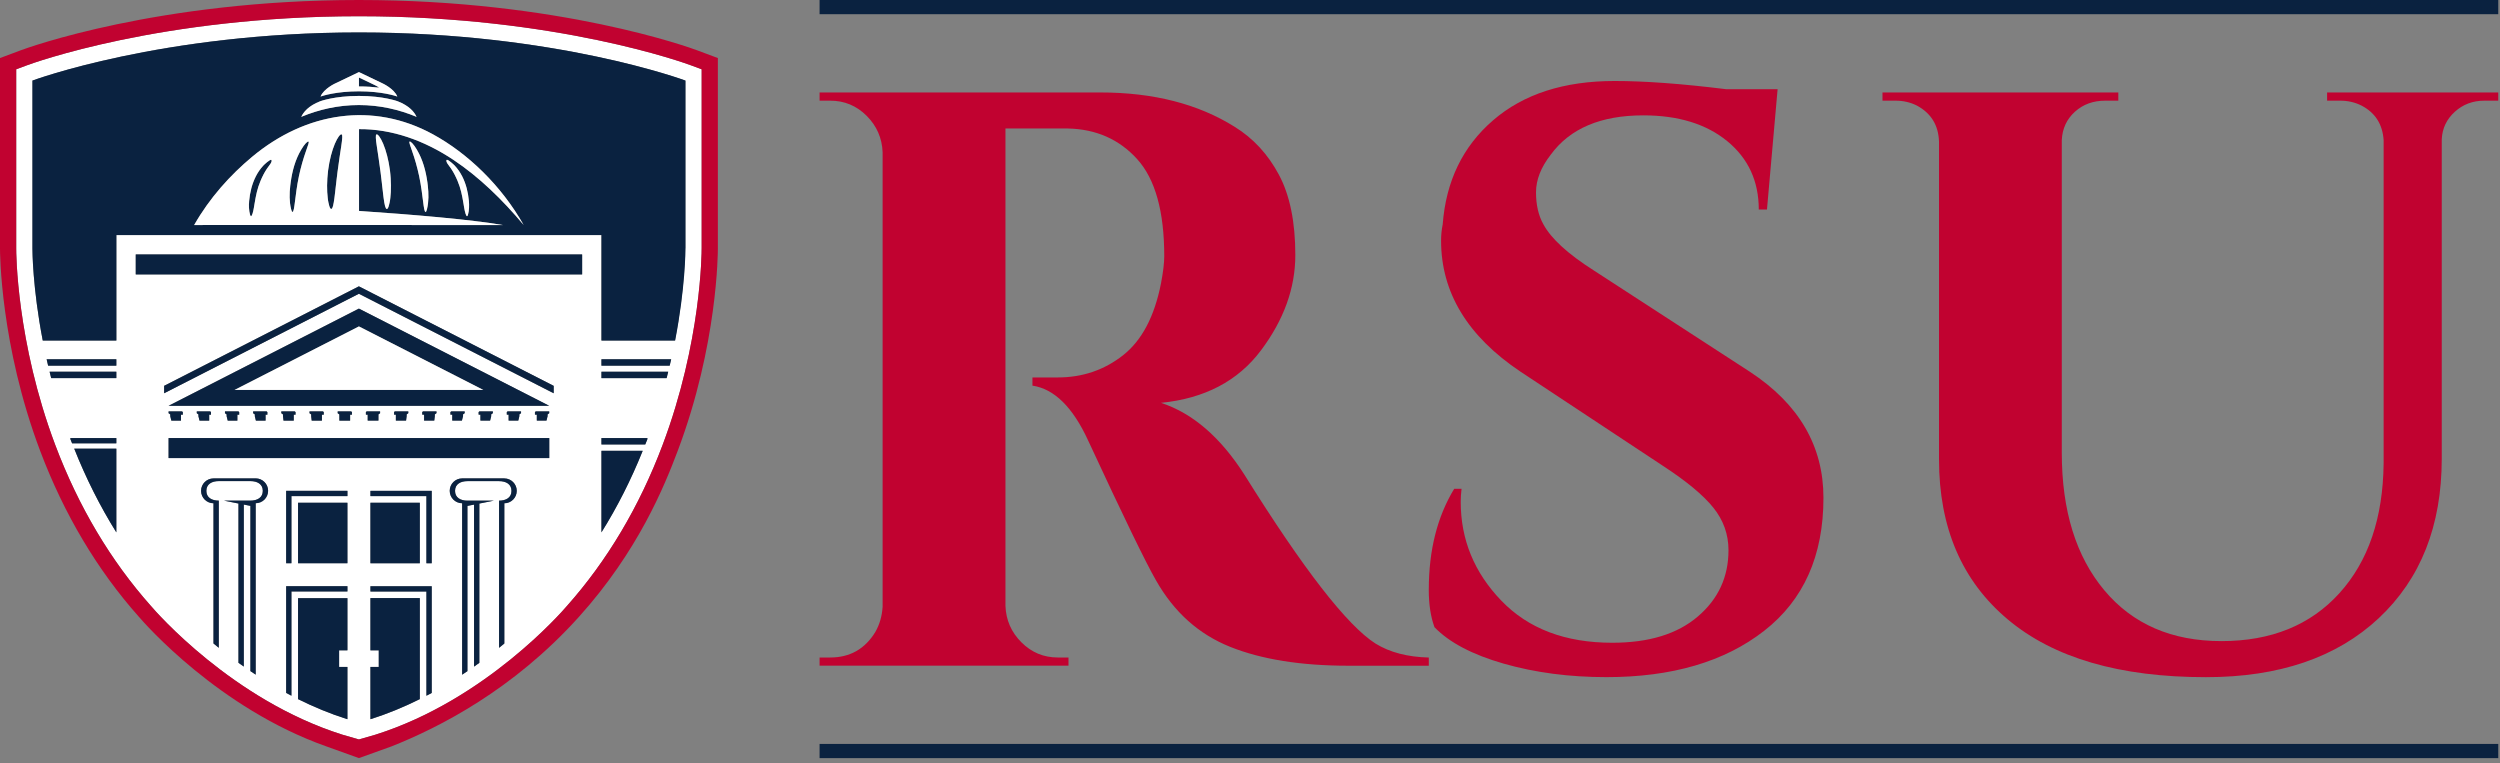 <svg width="131" height="40" viewBox="0 0 131 40" fill="none" xmlns="http://www.w3.org/2000/svg">
<rect x="0" y="0" width="131" height="40" fill="#808080" stroke="none"/>
<g clip-path="url(#clip0_6229_23391)">
<path d="M130.909 0H42.946V0.744H130.909V0Z" fill="#0A2240"/>
<path d="M54.66 6.733H52.686V31.749C52.713 32.493 52.993 33.129 53.522 33.658C54.051 34.187 54.687 34.453 55.431 34.453H55.989V34.882H42.946V34.453H43.504C44.533 34.453 45.32 34.009 45.864 33.122C46.093 32.722 46.22 32.278 46.249 31.791V7.978C46.22 7.235 45.942 6.598 45.413 6.069C44.884 5.54 44.247 5.275 43.504 5.275H42.946V4.845H57.664C60.438 4.845 62.784 5.445 64.7 6.647C65.673 7.249 66.444 8.085 67.016 9.158C67.589 10.231 67.875 11.633 67.875 13.364C67.875 15.095 67.275 16.76 66.073 18.362C64.871 19.964 63.126 20.88 60.838 21.109C62.496 21.653 63.956 22.911 65.215 24.886C68.304 29.834 70.593 32.78 72.08 33.725C72.824 34.184 73.753 34.427 74.869 34.455V34.884H70.664C68.175 34.884 66.107 34.554 64.464 33.896C62.818 33.238 61.524 32.08 60.58 30.42C60.036 29.476 58.849 27.029 57.018 23.082C56.217 21.338 55.244 20.378 54.1 20.207V19.778H55.431C56.718 19.778 57.855 19.393 58.842 18.62C59.829 17.847 60.495 16.589 60.837 14.844C60.951 14.244 61.007 13.771 61.007 13.427C61.007 11.082 60.535 9.387 59.591 8.342C58.647 7.298 57.431 6.762 55.944 6.733H54.657H54.66Z" fill="#C10230"/>
<path d="M74.869 30.891C74.869 28.831 75.313 27.073 76.2 25.613H76.586C76.556 25.842 76.542 26.071 76.542 26.3C76.542 28.274 77.249 29.998 78.666 31.471C80.082 32.944 82.018 33.68 84.48 33.68C86.397 33.68 87.891 33.224 88.964 32.307C90.037 31.393 90.573 30.233 90.573 28.831C90.573 28.002 90.307 27.258 89.778 26.6C89.249 25.942 88.369 25.213 87.14 24.411L79.675 19.476C76.9 17.618 75.513 15.329 75.513 12.611C75.513 12.325 75.54 12.038 75.598 11.753C75.769 9.493 76.649 7.676 78.237 6.304C79.826 4.931 81.947 4.244 84.609 4.244C86.182 4.244 88.127 4.387 90.444 4.673H93.147L92.589 10.98H92.16C92.16 9.493 91.609 8.298 90.507 7.396C89.406 6.495 87.94 6.045 86.109 6.045C83.878 6.045 82.262 6.733 81.26 8.105C80.746 8.764 80.487 9.422 80.487 10.08C80.487 10.738 80.617 11.296 80.873 11.753C81.273 12.496 82.146 13.298 83.491 14.156L91.687 19.476C94.262 21.166 95.549 23.367 95.549 26.085C95.549 29.118 94.513 31.442 92.438 33.058C90.364 34.675 87.611 35.482 84.178 35.482C82.233 35.482 80.438 35.245 78.793 34.775C77.147 34.302 75.94 33.666 75.167 32.865C74.967 32.322 74.867 31.664 74.867 30.891H74.869Z" fill="#C10230"/>
<path d="M130.909 5.275H130.18C129.578 5.275 129.064 5.467 128.635 5.855C128.206 6.242 127.977 6.72 127.948 7.293V24.027C127.948 27.546 126.846 30.334 124.644 32.395C122.44 34.455 119.424 35.484 115.591 35.484C111.071 35.484 107.609 34.476 105.208 32.458C102.804 30.442 101.604 27.645 101.604 24.069V7.42C101.575 6.562 101.189 5.933 100.446 5.533C100.102 5.36 99.731 5.275 99.329 5.275H98.642V4.845H111V5.275H110.313C109.684 5.275 109.155 5.467 108.726 5.855C108.297 6.242 108.068 6.735 108.038 7.335V23.726C108.038 26.758 108.782 29.16 110.269 30.934C111.757 32.709 113.802 33.594 116.406 33.594C119.009 33.594 121.068 32.758 122.584 31.084C124.1 29.411 124.871 27.144 124.902 24.282V7.335C124.844 6.505 124.458 5.904 123.744 5.533C123.4 5.36 123.029 5.275 122.628 5.275H121.94V4.845H130.908V5.275H130.909Z" fill="#C10230"/>
<path d="M130.909 38.982H42.946V39.725H130.909V38.982Z" fill="#0A2240"/>
<path d="M18.807 0.851C8.427 0.851 1.685 3.32 1.404 3.425L0.851 3.631V13.009C0.851 13.204 0.86 17.913 2.898 23.32C4.113 26.542 5.798 29.378 7.911 31.753C8.167 32.054 12.182 36.678 17.94 38.496L18.809 38.747L19.678 38.496C25.434 36.678 29.449 32.054 29.707 31.753C31.818 29.38 33.505 26.542 34.72 23.32C36.758 17.913 36.769 13.204 36.767 13.007V3.631L36.215 3.425C35.933 3.32 29.191 0.851 18.809 0.851H18.807ZM6.096 27.896C5.247 26.538 4.511 25.073 3.889 23.509H6.096V27.896ZM6.096 23.231H3.778C3.751 23.16 3.72 23.091 3.693 23.02C3.693 23.016 3.691 23.013 3.689 23.009V22.954H6.096V23.231ZM6.096 19.811H2.682C2.653 19.698 2.625 19.587 2.598 19.476H6.096V19.811ZM6.096 19.16H2.522C2.494 19.047 2.469 18.936 2.444 18.826H6.096V19.16ZM13.398 26.369V35.353C13.304 35.291 13.213 35.229 13.122 35.167V26.509L12.774 26.44V34.929C12.682 34.864 12.587 34.798 12.496 34.733V26.386L11.74 26.235H13.12C13.478 26.235 13.771 26.078 13.771 25.722C13.771 25.364 13.478 25.211 13.12 25.211H11.464C11.105 25.211 10.813 25.364 10.813 25.722C10.813 26.08 11.105 26.233 11.464 26.233V33.944C11.369 33.867 11.276 33.793 11.187 33.718V26.371C10.829 26.371 10.536 26.078 10.536 25.72C10.536 25.362 10.829 25.069 11.187 25.069H13.398C13.756 25.069 14.049 25.362 14.049 25.72C14.049 26.078 13.756 26.371 13.398 26.371V26.369ZM18.205 34.076H17.769V34.947H18.205V37.682H18.191C17.287 37.396 16.427 37.036 15.618 36.633V31.34H18.205V34.075V34.076ZM18.205 30.994H15.271V36.456C15.178 36.407 15.085 36.358 14.995 36.309V30.718H18.205V30.994ZM18.205 29.513H15.618V26.342H18.205V29.513ZM18.205 25.996H15.271V29.513H14.995V25.718H18.205V25.994V25.996ZM21.998 36.602V36.635C21.189 37.038 20.329 37.398 19.425 37.684H19.411V34.949H19.847V34.078H19.411V31.344H21.998V36.604V36.602ZM22.622 36.309C22.531 36.358 22.438 36.407 22.345 36.456V30.994H19.411V30.718H22.622V36.309ZM19.411 29.515V26.344H21.998V29.515H19.411ZM22.622 29.515H22.345V25.998H19.411V25.722H22.622V29.516V29.515ZM26.427 26.371V33.718C26.336 33.793 26.245 33.869 26.151 33.944V26.233C26.509 26.233 26.802 26.08 26.802 25.722C26.802 25.362 26.509 25.209 26.151 25.209H24.494C24.136 25.209 23.844 25.362 23.844 25.72C23.844 26.078 24.136 26.233 24.494 26.233H25.875L25.118 26.384V34.731C25.027 34.796 24.934 34.862 24.84 34.927V26.438L24.493 26.507V35.166C24.402 35.227 24.309 35.289 24.216 35.351V26.367C23.858 26.367 23.565 26.075 23.565 25.716C23.565 25.358 23.858 25.066 24.216 25.066H26.427C26.785 25.066 27.078 25.358 27.078 25.716C27.078 26.075 26.785 26.367 26.427 26.367V26.371ZM28.782 24.004H8.834V22.956H28.782V24.004ZM8.834 21.651V21.558H9.542L9.58 21.596V21.731H9.485V22.042H8.98L8.924 21.813V21.716L8.836 21.654L8.834 21.651ZM10.311 21.651V21.558H11.018L11.056 21.596V21.731H10.962V22.042H10.456L10.4 21.813V21.716L10.313 21.654L10.311 21.651ZM11.787 21.651V21.558H12.495L12.533 21.596V21.731H12.438V22.042H11.933L11.876 21.813V21.716L11.789 21.654L11.787 21.651ZM13.264 21.651V21.558H13.971L14.009 21.596V21.731H13.915V22.042H13.409L13.353 21.813V21.716L13.265 21.654L13.264 21.651ZM14.74 21.651V21.558H15.447L15.485 21.596V21.731H15.391V22.042H14.856L14.827 21.813V21.716L14.74 21.654V21.651ZM16.216 21.651V21.558H16.924L16.962 21.596V21.731H16.867V22.042H16.333L16.304 21.813V21.716L16.216 21.654V21.651ZM17.693 21.651V21.558H18.4L18.438 21.596V21.731H18.344V22.042H17.78V21.716L17.693 21.654V21.651ZM19.169 21.729V21.595L19.207 21.556H19.915V21.649L19.827 21.711V22.036H19.264V21.726H19.169V21.729ZM20.645 21.729V21.595L20.684 21.556H21.391V21.649L21.304 21.711V21.807L21.274 22.036H20.74V21.726H20.645V21.729ZM22.122 21.729V21.595L22.16 21.556H22.867V21.649L22.78 21.711V21.807L22.751 22.036H22.216V21.726H22.122V21.729ZM23.598 21.729V21.595L23.636 21.556H24.344V21.649L24.256 21.711V21.807L24.2 22.036H23.695V21.726H23.6L23.598 21.729ZM25.075 21.729V21.595L25.113 21.556H25.82V21.649L25.733 21.711V21.807L25.676 22.036H25.171V21.726H25.076L25.075 21.729ZM26.551 21.729V21.595L26.589 21.556H27.296V21.649L27.209 21.711V21.807L27.153 22.036H26.647V21.726H26.553L26.551 21.729ZM28.027 21.729V21.595L28.065 21.556H28.773V21.649L28.685 21.711V21.807L28.629 22.036H28.124V21.726H28.029L28.027 21.729ZM18.8 21.265H8.825L18.8 16.171L28.774 21.265H18.8ZM29.007 20.607L18.8 15.393L8.593 20.607V20.218L18.8 15.004L29.007 20.218V20.607ZM30.496 14.38H7.113V13.333H30.505V14.38H30.496ZM31.511 27.896V23.622H33.673C33.06 25.144 32.338 26.571 31.511 27.896ZM33.918 23.009C33.918 23.009 33.914 23.016 33.914 23.02C33.88 23.111 33.842 23.198 33.807 23.289H31.511V22.954H33.918V23.007V23.009ZM34.925 19.813H31.511V19.478H35.009C34.982 19.589 34.955 19.7 34.925 19.813ZM35.085 19.162H31.511V18.827H35.164C35.138 18.936 35.113 19.049 35.085 19.162ZM35.907 13.009C35.907 13.131 35.902 15.071 35.367 17.844H31.509V12.316H6.096V17.844H2.24C1.705 15.071 1.7 13.131 1.7 13.009V4.222C1.7 4.222 8.46 1.7 18.807 1.7C29.154 1.7 35.914 4.222 35.914 4.222V13.009H35.907Z" fill="white"/>
<path d="M18.807 0C8.275 0 1.395 2.522 1.105 2.629L0 3.042V13.009C0 13.209 0.009 18.067 2.102 23.62C3.353 26.936 5.091 29.86 7.269 32.311C7.589 32.684 11.469 37.116 17.089 39.107L18.807 39.725L20.527 39.107C23.007 38.12 26.893 36.153 30.347 32.311C33.438 28.873 34.811 25.485 35.514 23.62C37.607 18.069 37.618 13.209 37.616 13.004V4.222V3.042L36.511 2.629C36.222 2.522 29.34 0 18.807 0ZM36.766 4.222V13.007C36.766 13.206 36.756 17.915 34.718 23.32C33.504 26.542 31.818 29.378 29.706 31.753C29.447 32.056 25.434 36.678 19.676 38.496L18.807 38.747L17.938 38.496C12.18 36.678 8.165 32.053 7.909 31.753C5.796 29.378 4.111 26.542 2.896 23.32C0.858 17.913 0.847 13.204 0.849 13.009V3.631L1.402 3.425C1.684 3.32 8.425 0.851 18.807 0.851C29.189 0.851 35.931 3.32 36.213 3.425L36.766 3.631V4.222Z" fill="#C10230"/>
<path d="M23.7 22.04H24.206L24.264 21.811V21.715L24.351 21.651V21.558H23.644L23.605 21.596V21.729H23.7V21.811V22.04Z" fill="#0A2240"/>
<path d="M25.176 22.04H25.684L25.74 21.811V21.715L25.827 21.651V21.558H25.12L25.082 21.596V21.729H25.176V21.811V22.04Z" fill="#0A2240"/>
<path d="M22.224 22.04H22.758L22.785 21.811V21.715L22.873 21.651V21.558H22.165L22.127 21.596V21.729H22.224V21.811V22.04Z" fill="#0A2240"/>
<path d="M26.654 22.04H27.16L27.216 21.811V21.715L27.304 21.651V21.558H26.598L26.558 21.596V21.729H26.654V21.811V22.04Z" fill="#0A2240"/>
<path d="M16.334 22.04H16.869V21.811V21.729H16.965V21.596L16.927 21.558H16.22V21.651L16.307 21.715V21.811L16.334 22.04Z" fill="#0A2240"/>
<path d="M19.269 22.04H19.831V21.811V21.715L19.918 21.651V21.558H19.213L19.175 21.596V21.729H19.269V21.811V22.04Z" fill="#0A2240"/>
<path d="M17.784 22.04H18.347V21.811V21.729H18.442V21.596L18.404 21.558H17.696V21.651L17.784 21.715V21.811V22.04Z" fill="#0A2240"/>
<path d="M3.689 23.009C3.689 23.009 3.691 23.016 3.693 23.02C3.72 23.091 3.751 23.16 3.778 23.231H6.096V22.954H3.689V23.009Z" fill="#0A2240"/>
<path d="M14.858 22.04H15.393V21.811V21.729H15.487V21.596L15.449 21.558H14.742V21.651L14.829 21.715V21.811L14.858 22.04Z" fill="#0A2240"/>
<path d="M7.113 13.333V14.38H18.807H30.504V13.333H18.807H7.113Z" fill="#0A2240"/>
<path d="M8.834 21.265H18.809H28.784L18.809 16.171L8.834 21.265ZM18.809 20.434H12.289L18.809 17.104L25.329 20.434H18.809Z" fill="#0A2240"/>
<path d="M28.131 22.04H28.638L28.695 21.811V21.715L28.782 21.651V21.558H28.075L28.036 21.596V21.729H28.131V21.811V22.04Z" fill="#0A2240"/>
<path d="M8.602 20.218V20.607L18.807 15.393L29.015 20.607V20.218L18.807 15.004L8.602 20.218Z" fill="#0A2240"/>
<path d="M20.745 22.04H21.28L21.309 21.811V21.715L21.396 21.651V21.558H20.689L20.651 21.596V21.729H20.745V21.811V22.04Z" fill="#0A2240"/>
<path d="M2.682 19.813H6.096V19.478H2.598C2.625 19.589 2.653 19.7 2.682 19.813Z" fill="#0A2240"/>
<path d="M6.096 27.896V23.509H3.889C4.511 25.073 5.249 26.538 6.096 27.896Z" fill="#0A2240"/>
<path d="M31.518 23.289H33.814C33.849 23.198 33.887 23.111 33.922 23.02C33.922 23.016 33.925 23.013 33.925 23.009V22.956H31.518V23.291V23.289Z" fill="#0A2240"/>
<path d="M31.518 27.896C32.345 26.571 33.069 25.144 33.68 23.622H31.518V27.896Z" fill="#0A2240"/>
<path d="M31.518 19.813H34.933C34.962 19.7 34.989 19.589 35.016 19.478H31.518V19.813Z" fill="#0A2240"/>
<path d="M31.518 19.162H35.093C35.12 19.049 35.145 18.938 35.171 18.827H31.518V19.162Z" fill="#0A2240"/>
<path d="M13.802 8.675C13.649 8.84 13.516 9.029 13.413 9.233C13.205 9.642 13.102 10.073 13.058 10.531C13.058 10.531 13.058 10.533 13.058 10.534C13.038 10.762 13.042 11.034 13.107 11.253C13.158 11.427 13.222 11.276 13.273 11.056C13.302 10.929 13.32 10.8 13.342 10.671C13.416 10.229 13.483 9.88 13.656 9.471C13.749 9.251 13.858 9.04 13.989 8.84C14.051 8.747 14.123 8.662 14.184 8.569C14.234 8.491 14.256 8.413 14.223 8.382C14.164 8.325 13.831 8.644 13.803 8.675H13.802Z" fill="#0A2240"/>
<path d="M2.522 19.162H6.096V18.827H2.444C2.469 18.936 2.495 19.049 2.522 19.162Z" fill="#0A2240"/>
<path d="M16.024 7.507C15.954 7.582 15.867 7.696 15.778 7.851C15.475 8.364 15.315 8.956 15.233 9.547C15.224 9.609 15.216 9.673 15.209 9.735C15.164 10.138 15.156 10.56 15.253 10.956C15.276 11.055 15.302 11.107 15.327 11.105C15.442 11.1 15.451 10.244 15.662 9.236C15.769 8.733 15.904 8.287 16.016 7.967C16.071 7.807 16.12 7.678 16.147 7.584C16.176 7.491 16.185 7.435 16.165 7.418C16.145 7.402 16.093 7.433 16.022 7.505L16.024 7.507Z" fill="#0A2240"/>
<path d="M1.7 4.222V13.009C1.7 13.131 1.705 15.071 2.24 17.844H6.098V12.316H31.52V17.844H35.378C35.913 15.071 35.918 13.131 35.918 13.009V4.222C35.918 4.222 29.158 1.7 18.811 1.7C8.464 1.7 1.7 4.222 1.7 4.222ZM27.442 11.793C26.331 10.466 25.109 9.276 23.764 8.38C22.225 7.355 20.531 6.753 18.813 6.767V11.053C21.631 11.244 24.642 11.498 26.356 11.793L11.556 11.789L10.173 11.793C10.976 10.374 12.071 9.167 13.207 8.22C16.042 5.855 19.556 5.327 22.684 7.036C24.502 8.029 26.264 9.711 27.442 11.793ZM24.522 11.253C24.471 11.427 24.407 11.276 24.356 11.056C24.327 10.929 24.309 10.8 24.287 10.671C24.213 10.229 24.145 9.88 23.973 9.471C23.88 9.251 23.771 9.04 23.64 8.84C23.578 8.747 23.505 8.662 23.445 8.569C23.395 8.491 23.373 8.413 23.405 8.382C23.465 8.325 23.798 8.644 23.825 8.675C23.978 8.84 24.111 9.029 24.215 9.233C24.422 9.642 24.525 10.073 24.569 10.531C24.569 10.531 24.569 10.533 24.569 10.534C24.589 10.762 24.585 11.034 24.52 11.253H24.522ZM22.375 10.956C22.351 11.055 22.325 11.107 22.3 11.105C22.185 11.1 22.176 10.244 21.965 9.236C21.858 8.733 21.724 8.287 21.611 7.967C21.556 7.807 21.507 7.678 21.48 7.584C21.451 7.491 21.442 7.435 21.462 7.418C21.482 7.402 21.535 7.433 21.604 7.505C21.673 7.58 21.76 7.695 21.849 7.849C22.153 8.362 22.313 8.955 22.395 9.545C22.404 9.607 22.411 9.671 22.418 9.733C22.464 10.136 22.471 10.558 22.375 10.954V10.956ZM20.489 9.722C20.489 9.844 20.485 9.958 20.482 10.067C20.474 10.175 20.465 10.276 20.456 10.367C20.451 10.413 20.445 10.456 20.44 10.498C20.433 10.54 20.425 10.578 20.418 10.614C20.404 10.687 20.387 10.749 20.373 10.798C20.34 10.898 20.307 10.953 20.273 10.951C20.238 10.951 20.207 10.893 20.178 10.793C20.164 10.742 20.151 10.682 20.14 10.611C20.129 10.54 20.116 10.46 20.104 10.371C20.091 10.282 20.08 10.185 20.069 10.082C20.055 9.978 20.042 9.867 20.031 9.753C20.018 9.636 20.002 9.516 19.989 9.391C19.974 9.265 19.956 9.136 19.942 9.004C19.873 8.473 19.798 7.996 19.745 7.645C19.72 7.471 19.7 7.327 19.696 7.224C19.691 7.12 19.7 7.058 19.731 7.044C19.762 7.029 19.814 7.067 19.878 7.153C19.94 7.238 20.013 7.371 20.085 7.54C20.229 7.88 20.365 8.375 20.438 8.933C20.453 9.073 20.469 9.209 20.476 9.342C20.484 9.475 20.491 9.602 20.491 9.724L20.489 9.722ZM21.829 6.124C20.918 5.744 19.909 5.505 18.807 5.505C17.705 5.505 16.696 5.744 15.785 6.124C15.898 5.876 16.16 5.544 16.78 5.305C16.78 5.305 17.518 5.027 18.807 5.027C20.096 5.027 20.834 5.305 20.834 5.305C21.453 5.545 21.716 5.878 21.829 6.124ZM20.82 5.06C20.724 5.025 20.004 4.787 18.807 4.787C17.611 4.787 16.891 5.025 16.796 5.06C16.965 4.645 17.569 4.371 17.569 4.371L18.807 3.778L20.045 4.371C20.045 4.371 20.649 4.647 20.818 5.06H20.82Z" fill="#0A2240"/>
<path d="M13.409 22.04H13.916V21.811V21.729H14.011V21.596L13.973 21.558H13.265V21.651L13.353 21.715V21.811L13.409 22.04Z" fill="#0A2240"/>
<path d="M17.751 7.151C17.689 7.236 17.616 7.369 17.544 7.538C17.4 7.878 17.264 8.373 17.191 8.931C17.176 9.071 17.16 9.207 17.153 9.34C17.145 9.473 17.138 9.6 17.138 9.722C17.138 9.844 17.142 9.958 17.145 10.067C17.153 10.175 17.162 10.276 17.171 10.367C17.176 10.413 17.182 10.456 17.187 10.498C17.195 10.54 17.202 10.578 17.209 10.614C17.224 10.687 17.24 10.749 17.255 10.798C17.287 10.898 17.32 10.953 17.355 10.951C17.389 10.951 17.42 10.893 17.449 10.793C17.464 10.742 17.476 10.682 17.487 10.611C17.498 10.54 17.511 10.46 17.524 10.371C17.536 10.282 17.547 10.185 17.558 10.082C17.573 9.978 17.585 9.867 17.596 9.753C17.609 9.636 17.625 9.516 17.638 9.391C17.653 9.265 17.671 9.136 17.686 9.004C17.755 8.473 17.829 7.996 17.882 7.645C17.907 7.471 17.927 7.327 17.931 7.224C17.936 7.12 17.927 7.058 17.896 7.044C17.866 7.029 17.813 7.067 17.749 7.153L17.751 7.151Z" fill="#0A2240"/>
<path d="M18.807 4.529C19.209 4.529 19.558 4.555 19.851 4.591C19.851 4.56 19.606 4.444 19.606 4.444L18.807 4.062V4.529Z" fill="#0A2240"/>
<path d="M19.48 26.344H19.411V29.515H21.998V26.344H19.48Z" fill="#0A2240"/>
<path d="M8.834 22.954V24.004H18.807H28.782V22.954H18.807H8.834Z" fill="#0A2240"/>
<path d="M19.411 25.996H22.344V26.344V27.036V29.515H22.622V25.72H19.411V25.996Z" fill="#0A2240"/>
<path d="M11.933 22.04H12.438V21.811V21.729H12.534V21.596L12.495 21.558H11.789V21.651L11.876 21.715V21.811L11.933 22.04Z" fill="#0A2240"/>
<path d="M8.978 22.04H9.484V21.811V21.729H9.58V21.596L9.542 21.558H8.834V21.651L8.922 21.715V21.811L8.978 22.04Z" fill="#0A2240"/>
<path d="M10.454 22.04H10.962V21.811V21.729H11.056V21.596L11.018 21.558H10.311V21.651L10.398 21.715V21.811L10.454 22.04Z" fill="#0A2240"/>
<path d="M15.618 31.342V36.635C16.427 37.038 17.287 37.398 18.191 37.684H18.205V34.949H17.769V34.078H18.205V31.344H15.618V31.342Z" fill="#0A2240"/>
<path d="M14.995 36.309C15.085 36.358 15.178 36.407 15.271 36.456V30.994H18.206V30.718H14.995V36.309Z" fill="#0A2240"/>
<path d="M19.411 30.996H22.345V36.458C22.438 36.409 22.531 36.36 22.622 36.311V30.72H19.411V30.996Z" fill="#0A2240"/>
<path d="M19.411 31.342V34.076H19.847V34.947H19.411V37.682H19.425C20.329 37.396 21.189 37.036 21.998 36.633V31.34H19.411V31.342Z" fill="#0A2240"/>
<path d="M15.618 26.344V29.515H18.205V26.344H18.136H15.618Z" fill="#0A2240"/>
<path d="M14.995 29.515H15.271V27.036V26.344V25.996H18.206V25.72H14.995V29.515Z" fill="#0A2240"/>
<path d="M12.287 20.434H18.807H25.327L18.807 17.104L12.287 20.434Z" fill="white"/>
<path d="M13.207 8.22C12.071 9.167 10.978 10.374 10.173 11.793L11.556 11.789L26.356 11.793C24.642 11.498 21.633 11.244 18.813 11.053V6.767C20.531 6.753 22.225 7.355 23.764 8.38C25.109 9.276 26.331 10.467 27.442 11.793C26.264 9.711 24.502 8.029 22.683 7.036C19.556 5.327 16.042 5.855 13.207 8.22ZM14.18 8.569C14.12 8.662 14.047 8.747 13.985 8.84C13.854 9.038 13.745 9.249 13.653 9.471C13.48 9.88 13.413 10.229 13.338 10.671C13.316 10.8 13.298 10.929 13.269 11.056C13.218 11.276 13.154 11.425 13.104 11.253C13.038 11.033 13.034 10.76 13.054 10.534C13.054 10.534 13.054 10.534 13.054 10.531C13.098 10.071 13.202 9.642 13.409 9.233C13.513 9.029 13.645 8.84 13.798 8.675C13.825 8.645 14.158 8.325 14.218 8.382C14.251 8.411 14.229 8.489 14.178 8.569H14.18ZM16.147 7.584C16.12 7.678 16.071 7.805 16.016 7.967C15.903 8.287 15.769 8.733 15.662 9.236C15.451 10.245 15.442 11.102 15.327 11.105C15.302 11.105 15.276 11.055 15.253 10.956C15.156 10.56 15.164 10.138 15.209 9.735C15.216 9.673 15.223 9.609 15.233 9.547C15.314 8.956 15.474 8.364 15.778 7.851C15.867 7.696 15.956 7.58 16.023 7.507C16.093 7.435 16.145 7.404 16.167 7.42C16.187 7.436 16.178 7.493 16.149 7.585L16.147 7.584ZM17.933 7.222C17.929 7.325 17.909 7.467 17.884 7.644C17.831 7.993 17.756 8.471 17.687 9.002C17.673 9.135 17.654 9.264 17.64 9.389C17.627 9.515 17.611 9.636 17.598 9.751C17.587 9.867 17.573 9.976 17.56 10.08C17.549 10.184 17.538 10.28 17.525 10.369C17.513 10.458 17.5 10.538 17.489 10.609C17.478 10.68 17.463 10.742 17.451 10.791C17.424 10.891 17.391 10.949 17.356 10.949C17.322 10.949 17.287 10.896 17.256 10.796C17.24 10.745 17.225 10.684 17.211 10.613C17.203 10.576 17.196 10.538 17.189 10.496C17.183 10.454 17.178 10.411 17.173 10.366C17.163 10.274 17.153 10.173 17.147 10.066C17.143 9.958 17.142 9.842 17.14 9.72C17.14 9.598 17.147 9.471 17.154 9.338C17.162 9.205 17.178 9.069 17.193 8.929C17.265 8.371 17.402 7.876 17.545 7.536C17.616 7.365 17.691 7.235 17.753 7.149C17.816 7.064 17.869 7.025 17.9 7.04C17.931 7.055 17.94 7.118 17.934 7.22L17.933 7.222Z" fill="white"/>
<path d="M16.78 5.305C16.162 5.545 15.898 5.878 15.785 6.124C16.696 5.744 17.705 5.505 18.807 5.505C19.909 5.505 20.918 5.744 21.829 6.124C21.716 5.876 21.454 5.544 20.834 5.305C20.834 5.305 20.096 5.027 18.807 5.027C17.518 5.027 16.78 5.305 16.78 5.305Z" fill="white"/>
<path d="M17.569 4.369C17.569 4.369 16.965 4.645 16.796 5.058C16.893 5.024 17.613 4.785 18.807 4.785C20.002 4.785 20.724 5.024 20.82 5.058C20.651 4.644 20.047 4.369 20.047 4.369L18.809 3.776L17.571 4.369H17.569ZM19.607 4.444C19.607 4.444 19.853 4.56 19.853 4.591C19.56 4.555 19.209 4.529 18.809 4.529V4.062L19.607 4.444Z" fill="white"/>
<path d="M24.215 9.233C24.111 9.029 23.978 8.84 23.825 8.675C23.798 8.645 23.465 8.325 23.405 8.382C23.373 8.411 23.395 8.489 23.445 8.569C23.505 8.662 23.578 8.747 23.64 8.84C23.771 9.038 23.88 9.249 23.973 9.471C24.145 9.88 24.213 10.229 24.287 10.671C24.309 10.8 24.327 10.929 24.356 11.056C24.407 11.276 24.471 11.425 24.522 11.253C24.587 11.033 24.591 10.76 24.571 10.534C24.571 10.534 24.571 10.534 24.571 10.531C24.527 10.071 24.424 9.642 24.216 9.233H24.215Z" fill="white"/>
<path d="M20.082 7.54C20.011 7.369 19.936 7.238 19.875 7.153C19.811 7.067 19.758 7.029 19.727 7.044C19.696 7.058 19.687 7.122 19.693 7.224C19.696 7.327 19.716 7.469 19.742 7.645C19.794 7.995 19.869 8.473 19.938 9.004C19.953 9.136 19.971 9.265 19.985 9.391C19.998 9.516 20.015 9.638 20.027 9.753C20.038 9.869 20.053 9.978 20.065 10.082C20.076 10.185 20.087 10.282 20.1 10.371C20.113 10.46 20.125 10.54 20.136 10.611C20.149 10.682 20.162 10.744 20.174 10.793C20.202 10.893 20.235 10.951 20.269 10.951C20.304 10.951 20.338 10.898 20.369 10.798C20.385 10.747 20.4 10.685 20.415 10.614C20.422 10.578 20.429 10.54 20.436 10.498C20.442 10.456 20.447 10.413 20.453 10.367C20.462 10.276 20.473 10.175 20.478 10.067C20.482 9.96 20.484 9.844 20.485 9.722C20.485 9.6 20.478 9.473 20.471 9.34C20.464 9.207 20.447 9.071 20.433 8.931C20.36 8.373 20.224 7.878 20.08 7.538L20.082 7.54Z" fill="white"/>
<path d="M21.849 7.851C21.76 7.696 21.671 7.58 21.604 7.507C21.535 7.435 21.482 7.404 21.462 7.42C21.442 7.436 21.451 7.493 21.48 7.585C21.507 7.68 21.556 7.807 21.611 7.969C21.724 8.289 21.858 8.735 21.965 9.238C22.176 10.247 22.186 11.104 22.3 11.107C22.326 11.107 22.351 11.056 22.375 10.958C22.471 10.562 22.464 10.14 22.418 9.736C22.411 9.675 22.404 9.611 22.395 9.549C22.313 8.958 22.153 8.365 21.849 7.853V7.851Z" fill="white"/>
<path d="M13.398 25.069H11.187C10.829 25.069 10.536 25.362 10.536 25.72C10.536 26.078 10.829 26.371 11.187 26.371V33.718C11.278 33.793 11.369 33.869 11.464 33.944V26.233C11.105 26.233 10.813 26.08 10.813 25.722C10.813 25.362 11.105 25.209 11.464 25.209H13.12C13.478 25.209 13.771 25.362 13.771 25.72C13.771 26.078 13.478 26.233 13.12 26.233H11.74L12.496 26.384V34.731C12.587 34.796 12.68 34.862 12.775 34.927V26.438L13.122 26.507V35.166C13.213 35.227 13.306 35.289 13.398 35.351V26.367C13.756 26.367 14.049 26.075 14.049 25.716C14.049 25.358 13.756 25.066 13.398 25.066V25.069Z" fill="#0A2240"/>
<path d="M26.427 25.069H24.216C23.858 25.069 23.565 25.362 23.565 25.72C23.565 26.078 23.858 26.371 24.216 26.371V35.355C24.311 35.293 24.402 35.231 24.493 35.169V26.511L24.84 26.442V34.931C24.933 34.865 25.027 34.8 25.118 34.734V26.387L25.875 26.236H24.494C24.136 26.236 23.844 26.08 23.844 25.724C23.844 25.366 24.136 25.213 24.494 25.213H26.151C26.509 25.213 26.802 25.366 26.802 25.724C26.802 26.082 26.509 26.235 26.151 26.235V33.946C26.245 33.869 26.338 33.794 26.427 33.72V26.373C26.785 26.373 27.078 26.08 27.078 25.722C27.078 25.364 26.785 25.071 26.427 25.071V25.069Z" fill="#0A2240"/>
</g>
<defs>
<clipPath id="clip0_6229_23391">
<rect width="130.909" height="40" fill="white"/>
</clipPath>
</defs>
</svg>
